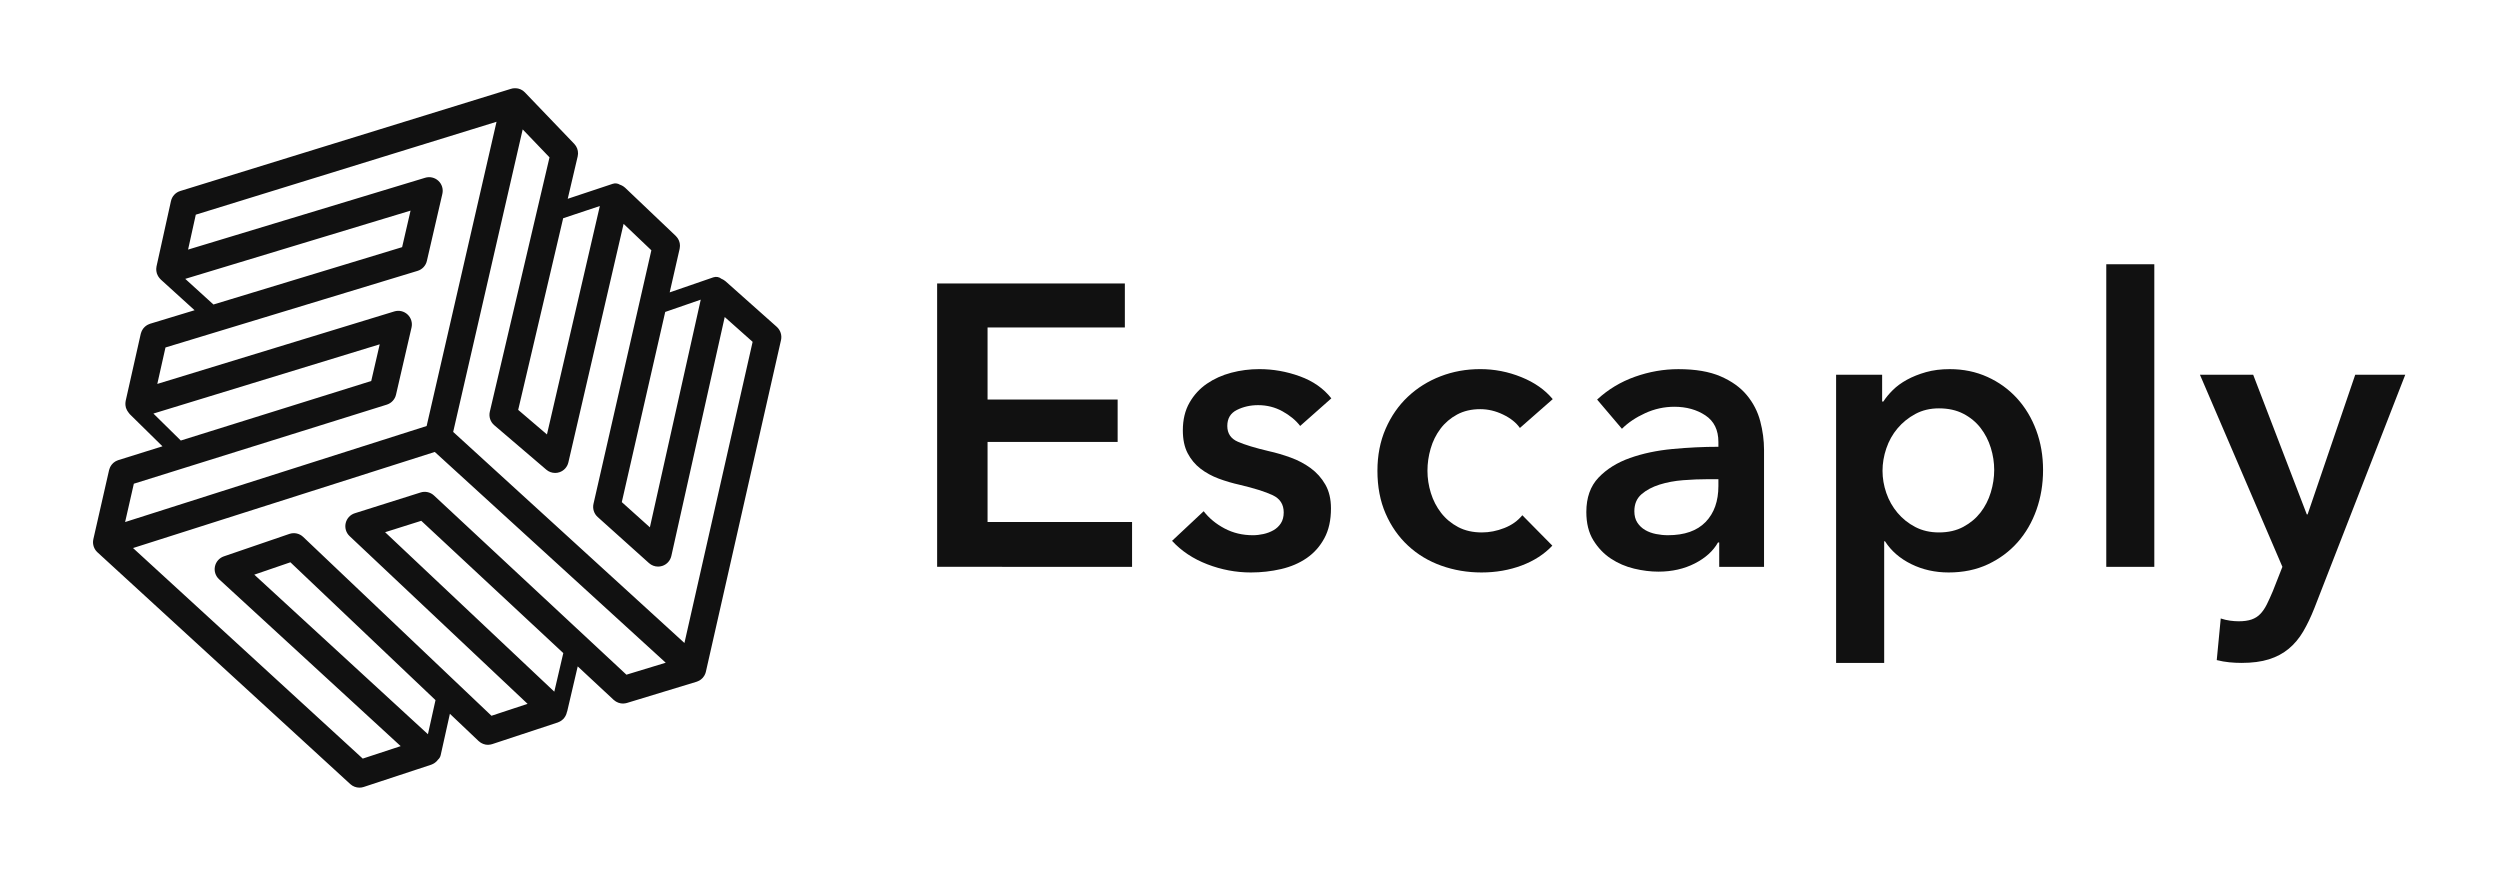 <?xml version="1.0" encoding="utf-8"?>
<!-- Generator: Adobe Illustrator 25.2.0, SVG Export Plug-In . SVG Version: 6.00 Build 0)  -->
<svg version="1.1" id="Layer_1" xmlns="http://www.w3.org/2000/svg" xmlns:xlink="http://www.w3.org/1999/xlink" x="0px" y="0px"
	 viewBox="0 0 1282.88 451.86" style="enable-background:new 0 0 1282.88 451.86;" xml:space="preserve">
<style type="text/css">
	.st0{fill:#111111;}
</style>
<g>
	<g>
		<path class="st0" d="M480.89,145.46h96.33v22.59h-70.45v36.97h66.75v21.77h-66.75v41.08h74.15v23H480.89V145.46z"/>
		<path class="st0" d="M667.18,218.58c-2.19-2.88-5.21-5.37-9.04-7.5c-3.83-2.12-8.01-3.18-12.53-3.18c-3.97,0-7.6,0.82-10.89,2.46
			c-3.29,1.64-4.93,4.38-4.93,8.22c0,3.84,1.81,6.54,5.44,8.11c3.63,1.58,8.93,3.18,15.92,4.83c3.7,0.82,7.43,1.92,11.19,3.29
			c3.76,1.37,7.19,3.18,10.27,5.44c3.08,2.26,5.58,5.07,7.5,8.42c1.92,3.36,2.88,7.43,2.88,12.22c0,6.03-1.13,11.13-3.39,15.3
			c-2.26,4.18-5.27,7.57-9.04,10.17c-3.77,2.6-8.15,4.49-13.15,5.65c-5,1.16-10.17,1.75-15.51,1.75c-7.67,0-15.13-1.41-22.39-4.21
			c-7.26-2.8-13.28-6.81-18.07-12.02l16.23-15.2c2.74,3.56,6.3,6.51,10.68,8.83c4.38,2.33,9.24,3.49,14.58,3.49
			c1.78,0,3.59-0.21,5.44-0.62s3.56-1.06,5.13-1.95c1.57-0.89,2.84-2.09,3.8-3.59c0.96-1.51,1.44-3.35,1.44-5.55
			c0-4.11-1.88-7.05-5.65-8.83c-3.77-1.78-9.42-3.56-16.95-5.34c-3.7-0.82-7.29-1.88-10.78-3.18c-3.49-1.3-6.61-3.01-9.35-5.13
			c-2.74-2.12-4.93-4.76-6.57-7.91c-1.64-3.15-2.46-7.05-2.46-11.71c0-5.48,1.13-10.2,3.39-14.17c2.26-3.97,5.24-7.22,8.93-9.76
			c3.7-2.53,7.87-4.42,12.53-5.65c4.65-1.23,9.45-1.85,14.38-1.85c7.12,0,14.07,1.23,20.85,3.7s12.15,6.23,16.12,11.3L667.18,218.58
			z"/>
		<path class="st0" d="M779.94,219.61c-1.92-2.74-4.79-5.03-8.63-6.88c-3.83-1.85-7.74-2.77-11.71-2.77
			c-4.52,0-8.49,0.92-11.91,2.77c-3.42,1.85-6.26,4.28-8.52,7.29c-2.26,3.01-3.94,6.4-5.03,10.17c-1.1,3.77-1.64,7.57-1.64,11.4
			c0,3.83,0.58,7.63,1.75,11.4c1.16,3.77,2.91,7.16,5.24,10.17c2.33,3.01,5.24,5.44,8.73,7.29c3.49,1.85,7.56,2.77,12.22,2.77
			c3.83,0,7.67-0.75,11.5-2.26c3.83-1.5,6.91-3.7,9.24-6.57L796.58,280c-4.11,4.38-9.35,7.77-15.71,10.17
			c-6.37,2.39-13.25,3.59-20.64,3.59c-7.26,0-14.14-1.17-20.64-3.49c-6.51-2.33-12.19-5.75-17.05-10.27
			c-4.86-4.52-8.7-9.99-11.5-16.43c-2.81-6.43-4.21-13.76-4.21-21.98c0-7.94,1.4-15.13,4.21-21.57c2.8-6.43,6.6-11.91,11.4-16.43
			c4.79-4.52,10.37-8.01,16.74-10.48s13.18-3.7,20.44-3.7c7.26,0,14.28,1.37,21.05,4.11c6.78,2.74,12.15,6.5,16.12,11.3
			L779.94,219.61z"/>
		<path class="st0" d="M882.22,278.35h-0.62c-2.46,4.38-6.44,7.98-11.91,10.78c-5.48,2.8-11.71,4.21-18.69,4.21
			c-3.97,0-8.11-0.51-12.43-1.54c-4.31-1.03-8.29-2.74-11.91-5.13c-3.63-2.39-6.64-5.55-9.04-9.45c-2.4-3.9-3.59-8.73-3.59-14.48
			c0-7.39,2.09-13.28,6.26-17.66c4.18-4.38,9.55-7.73,16.12-10.06c6.57-2.33,13.86-3.87,21.87-4.62c8.01-0.75,15.85-1.13,23.52-1.13
			v-2.46c0-6.16-2.23-10.71-6.68-13.66c-4.45-2.94-9.76-4.42-15.92-4.42c-5.21,0-10.2,1.1-14.99,3.29
			c-4.79,2.19-8.76,4.86-11.91,8.01l-12.73-14.99c5.61-5.2,12.08-9.1,19.41-11.71c7.32-2.6,14.75-3.9,22.29-3.9
			c8.76,0,15.99,1.23,21.67,3.7c5.68,2.46,10.17,5.68,13.45,9.65c3.29,3.97,5.58,8.42,6.88,13.35c1.3,4.93,1.95,9.86,1.95,14.79
			v59.98h-23V278.35z M881.81,245.9h-5.55c-3.97,0-8.15,0.17-12.53,0.51c-4.38,0.34-8.42,1.1-12.12,2.26
			c-3.7,1.17-6.78,2.81-9.24,4.93c-2.46,2.12-3.7,5.03-3.7,8.73c0,2.33,0.51,4.28,1.54,5.85c1.03,1.58,2.36,2.84,4,3.8
			c1.64,0.96,3.49,1.64,5.55,2.05c2.05,0.41,4.11,0.62,6.16,0.62c8.49,0,14.92-2.26,19.31-6.78c4.38-4.52,6.57-10.68,6.57-18.49
			V245.9z"/>
		<path class="st0" d="M965.82,192.29v13.76h0.62c1.23-1.92,2.84-3.87,4.83-5.85c1.98-1.98,4.42-3.76,7.29-5.34
			c2.88-1.57,6.13-2.88,9.76-3.9c3.63-1.03,7.7-1.54,12.22-1.54c6.98,0,13.42,1.33,19.31,4c5.89,2.67,10.95,6.33,15.2,10.99
			c4.24,4.66,7.53,10.13,9.86,16.43c2.33,6.3,3.49,13.08,3.49,20.33c0,7.26-1.13,14.07-3.39,20.44c-2.26,6.37-5.48,11.91-9.65,16.64
			c-4.18,4.72-9.24,8.49-15.2,11.3s-12.7,4.21-20.23,4.21c-6.98,0-13.39-1.44-19.2-4.31c-5.82-2.88-10.3-6.78-13.45-11.71h-0.41
			v62.44H942.2V192.29H965.82z M1023.33,241.18c0-3.83-0.58-7.63-1.75-11.4c-1.17-3.76-2.91-7.15-5.24-10.17
			c-2.33-3.01-5.27-5.44-8.83-7.29c-3.56-1.85-7.74-2.77-12.53-2.77c-4.52,0-8.56,0.96-12.12,2.88c-3.56,1.92-6.61,4.38-9.14,7.39
			c-2.54,3.01-4.45,6.44-5.75,10.27c-1.3,3.83-1.95,7.67-1.95,11.5c0,3.83,0.65,7.63,1.95,11.4c1.3,3.77,3.22,7.16,5.75,10.17
			c2.53,3.01,5.58,5.44,9.14,7.29c3.56,1.85,7.6,2.77,12.12,2.77c4.79,0,8.97-0.96,12.53-2.88c3.56-1.92,6.5-4.38,8.83-7.39
			c2.33-3.01,4.07-6.43,5.24-10.27C1022.74,248.85,1023.33,245.01,1023.33,241.18z"/>
		<path class="st0" d="M1080.84,135.6h24.65v155.28h-24.65V135.6z"/>
		<path class="st0" d="M1128.9,192.29h27.32l27.52,71.68h0.41l24.44-71.68h25.67l-46.62,119.74c-1.78,4.52-3.7,8.52-5.75,12.02
			c-2.05,3.49-4.52,6.43-7.39,8.83c-2.88,2.39-6.26,4.21-10.17,5.44s-8.59,1.85-14.07,1.85c-2.05,0-4.14-0.1-6.26-0.31
			c-2.12-0.21-4.28-0.58-6.47-1.13l2.05-21.36c1.64,0.54,3.25,0.92,4.83,1.13c1.57,0.21,3.05,0.31,4.42,0.31
			c2.6,0,4.79-0.31,6.57-0.92c1.78-0.62,3.29-1.58,4.52-2.88c1.23-1.3,2.33-2.91,3.29-4.83c0.96-1.92,1.98-4.18,3.08-6.78
			l4.93-12.53L1128.9,192.29z"/>
	</g>
</g>
<path class="st0" d="M398.59,167.71l-26.26-23.36c-0.09-0.08-0.19-0.13-0.28-0.2c-0.19-0.16-0.39-0.3-0.6-0.44
	c-0.19-0.12-0.39-0.23-0.59-0.34c-0.2-0.1-0.39-0.19-0.6-0.27c-0.01-0.01-0.02-0.01-0.04-0.02c-1.13-0.93-2.69-1.27-4.18-0.76
	l-22.39,7.72l5.11-22.38c0.01-0.06,0.01-0.13,0.02-0.19c0.05-0.25,0.07-0.5,0.09-0.75c0.02-0.21,0.05-0.43,0.05-0.64
	c0-0.22-0.03-0.44-0.05-0.66c-0.02-0.23-0.04-0.46-0.08-0.68c-0.04-0.21-0.11-0.42-0.18-0.63c-0.07-0.22-0.12-0.43-0.21-0.64
	c-0.08-0.21-0.2-0.4-0.3-0.6c-0.11-0.2-0.21-0.4-0.33-0.59c-0.11-0.17-0.25-0.33-0.38-0.5c-0.16-0.2-0.32-0.4-0.5-0.58
	c-0.04-0.05-0.08-0.1-0.12-0.14l-25.98-24.72c-0.1-0.1-0.23-0.17-0.33-0.26c-0.19-0.16-0.39-0.32-0.6-0.46
	c-0.19-0.13-0.39-0.24-0.59-0.34c-0.2-0.11-0.39-0.21-0.6-0.3c-0.18-0.08-0.36-0.14-0.55-0.2c-1.06-0.67-2.39-0.89-3.68-0.46
	l-23.11,7.69l5.11-21.76c0-0.02,0-0.04,0.01-0.05c0.07-0.31,0.1-0.63,0.12-0.95c0.01-0.14,0.05-0.29,0.05-0.43
	c0.01-0.26-0.03-0.53-0.06-0.79c-0.02-0.19-0.01-0.38-0.04-0.56c-0.04-0.22-0.12-0.44-0.18-0.66c-0.06-0.21-0.1-0.43-0.17-0.63
	c-0.07-0.18-0.17-0.34-0.25-0.51c-0.11-0.24-0.21-0.48-0.35-0.7c-0.07-0.12-0.18-0.22-0.26-0.34c-0.19-0.26-0.37-0.52-0.59-0.76
	c-0.01-0.01-0.02-0.03-0.03-0.04l-25.26-26.34c0,0,0,0,0-0.01c0,0,0,0-0.01-0.01l-0.06-0.06c-0.09-0.1-0.2-0.17-0.3-0.26
	c0,0,0,0-0.01-0.01c-0.16-0.15-0.32-0.31-0.5-0.44c-0.07-0.05-0.14-0.11-0.21-0.17c-0.13-0.09-0.28-0.16-0.42-0.25
	c-0.17-0.11-0.34-0.21-0.53-0.3c-0.08-0.04-0.16-0.09-0.24-0.12c-0.15-0.07-0.3-0.11-0.45-0.16c-0.2-0.07-0.41-0.14-0.62-0.2
	c-0.07-0.02-0.13-0.05-0.2-0.07c-0.01,0-0.03,0-0.04,0c-0.14-0.03-0.28-0.04-0.42-0.06c-0.23-0.04-0.45-0.07-0.69-0.08
	c-0.23-0.01-0.46-0.01-0.69,0c-0.21,0.01-0.43,0.02-0.64,0.05c-0.1,0.01-0.2,0.01-0.3,0.02c-0.17,0.03-0.33,0.1-0.5,0.14
	c-0.11,0.03-0.23,0.03-0.34,0.07L92.48,98.02c-2.4,0.74-4.21,2.71-4.75,5.16l-7.41,33.52c-0.03,0.12-0.02,0.24-0.04,0.35
	c-0.04,0.25-0.07,0.5-0.09,0.75c-0.01,0.22-0.01,0.45,0,0.67c0.01,0.22,0.03,0.44,0.06,0.67c0.03,0.25,0.08,0.5,0.15,0.74
	c0.03,0.12,0.03,0.23,0.07,0.35c0.03,0.09,0.07,0.16,0.1,0.25c0.08,0.24,0.18,0.46,0.29,0.69c0.09,0.2,0.19,0.4,0.3,0.58
	c0.11,0.19,0.24,0.37,0.37,0.55c0.14,0.19,0.27,0.37,0.42,0.54c0.09,0.1,0.17,0.19,0.27,0.29c0.11,0.12,0.2,0.25,0.33,0.36
	l17.3,15.71l-22.85,6.94c-0.07,0.02-0.13,0.06-0.21,0.09c-0.26,0.09-0.51,0.2-0.76,0.32c-0.18,0.08-0.35,0.17-0.52,0.26
	c-0.21,0.12-0.41,0.27-0.6,0.41c-0.17,0.13-0.34,0.25-0.5,0.39c-0.18,0.15-0.33,0.33-0.49,0.5c-0.15,0.16-0.29,0.31-0.42,0.48
	c-0.14,0.18-0.26,0.38-0.38,0.58c-0.12,0.19-0.23,0.38-0.33,0.58c-0.09,0.19-0.17,0.39-0.25,0.6c-0.09,0.24-0.17,0.47-0.24,0.72
	c-0.02,0.08-0.06,0.15-0.08,0.24l-7.73,34.38c-0.03,0.12-0.02,0.25-0.05,0.37c-0.04,0.25-0.08,0.5-0.09,0.75
	c-0.01,0.23-0.01,0.45,0,0.67c0.01,0.22,0.02,0.44,0.05,0.67c0.03,0.25,0.09,0.5,0.15,0.74c0.03,0.12,0.04,0.25,0.07,0.37
	c0.02,0.08,0.07,0.15,0.1,0.23c0.08,0.24,0.18,0.46,0.29,0.69c0.09,0.2,0.18,0.39,0.29,0.58c0.12,0.2,0.25,0.38,0.38,0.56
	c0.09,0.13,0.17,0.27,0.27,0.39c0.18,0.29,0.38,0.56,0.63,0.81l16.78,16.51l-22.67,7.09c-0.07,0.02-0.13,0.06-0.2,0.08
	c-0.24,0.08-0.48,0.19-0.71,0.3c-0.19,0.09-0.38,0.18-0.56,0.28c-0.2,0.12-0.38,0.26-0.57,0.39c-0.18,0.13-0.36,0.26-0.52,0.4
	c-0.17,0.15-0.32,0.32-0.47,0.49c-0.15,0.16-0.3,0.32-0.43,0.49c-0.14,0.18-0.25,0.38-0.38,0.58c-0.12,0.19-0.24,0.38-0.33,0.58
	c-0.09,0.19-0.17,0.39-0.24,0.6c-0.09,0.23-0.17,0.47-0.24,0.71c-0.02,0.07-0.05,0.14-0.07,0.21l-8.08,35.49
	c-0.02,0.08-0.01,0.16-0.03,0.25c-0.03,0.15-0.06,0.31-0.08,0.46c-0.02,0.15-0.03,0.31-0.04,0.46c-0.01,0.16-0.01,0.31-0.01,0.46
	c0,0.14,0.01,0.28,0.02,0.43c0.01,0.15,0.03,0.3,0.05,0.45c0.02,0.16,0.05,0.31,0.08,0.46c0.03,0.15,0.07,0.3,0.12,0.46
	c0.02,0.08,0.02,0.16,0.05,0.23c0.02,0.08,0.06,0.14,0.09,0.22c0.04,0.12,0.09,0.24,0.14,0.36c0.05,0.11,0.09,0.22,0.14,0.33
	c0.08,0.17,0.17,0.32,0.26,0.48c0.07,0.13,0.15,0.25,0.23,0.37c0.02,0.03,0.04,0.07,0.06,0.1c0.03,0.04,0.05,0.09,0.08,0.13
	c0.12,0.17,0.26,0.31,0.39,0.46c0.08,0.09,0.16,0.19,0.24,0.28c0.07,0.08,0.15,0.15,0.23,0.22c0.03,0.02,0.04,0.05,0.07,0.08
	l129.75,118.95c1.31,1.2,3,1.83,4.72,1.83c0.73,0,1.47-0.11,2.18-0.35l34.64-11.42c0.1-0.03,0.18-0.09,0.27-0.12
	c0.22-0.08,0.44-0.18,0.65-0.29c0.22-0.11,0.44-0.23,0.64-0.36c0.18-0.11,0.35-0.24,0.51-0.37c0.22-0.17,0.43-0.36,0.63-0.55
	c0.08-0.08,0.17-0.13,0.24-0.22c0.06-0.07,0.1-0.15,0.16-0.22c0.12-0.14,0.24-0.28,0.35-0.43c0.69-0.59,1.2-1.39,1.41-2.35
	l4.72-21.22l14.68,13.94c0,0,0,0,0.01,0.01l0.07,0.06c0.04,0.04,0.09,0.06,0.13,0.1c0.26,0.24,0.55,0.46,0.84,0.65
	c0.12,0.08,0.25,0.16,0.38,0.23c0.24,0.14,0.48,0.26,0.74,0.36c0.14,0.06,0.27,0.12,0.41,0.17c0.31,0.11,0.63,0.19,0.96,0.26
	c0.07,0.01,0.14,0.04,0.22,0.05c0.37,0.06,0.74,0.09,1.12,0.09c0.03,0,0.07-0.01,0.11-0.01c0.11,0,0.22-0.02,0.34-0.03
	c0.29-0.02,0.58-0.05,0.88-0.11c0.16-0.03,0.32-0.07,0.48-0.12c0.13-0.04,0.26-0.05,0.39-0.1l33.62-11.1
	c0.09-0.03,0.16-0.08,0.24-0.11c0.23-0.08,0.45-0.19,0.67-0.3c0.21-0.11,0.42-0.22,0.62-0.34c0.18-0.11,0.35-0.24,0.52-0.37
	c0.22-0.17,0.42-0.34,0.61-0.53c0.07-0.07,0.16-0.12,0.23-0.19c0.07-0.08,0.12-0.17,0.19-0.25c0.16-0.19,0.31-0.39,0.45-0.59
	c0.13-0.18,0.24-0.36,0.35-0.55c0.11-0.2,0.21-0.4,0.3-0.61c0.09-0.21,0.18-0.42,0.25-0.63c0.07-0.21,0.12-0.43,0.17-0.65
	c0-0.01,0.01-0.02,0.01-0.03c0.11-0.24,0.2-0.5,0.26-0.77l5.34-22.85l18.46,17.19c0.06,0.06,0.13,0.09,0.19,0.14
	c0.24,0.21,0.49,0.4,0.76,0.57c0.12,0.08,0.25,0.16,0.37,0.23c0.25,0.14,0.51,0.26,0.78,0.37c0.12,0.05,0.24,0.11,0.37,0.16
	c0.39,0.13,0.78,0.24,1.19,0.31c0.03,0.01,0.06,0,0.1,0.01c0.33,0.05,0.66,0.08,1,0.08c0.05,0,0.1-0.01,0.15-0.01
	c0.11,0,0.22-0.02,0.33-0.02c0.29-0.02,0.57-0.06,0.86-0.11c0.15-0.03,0.29-0.06,0.43-0.1c0.09-0.02,0.17-0.03,0.26-0.06
	l35.74-10.88c0.04-0.01,0.07-0.03,0.11-0.05c0.14-0.05,0.28-0.1,0.42-0.16c0.15-0.06,0.3-0.13,0.44-0.2
	c0.06-0.03,0.13-0.05,0.19-0.08c0.05-0.03,0.11-0.04,0.16-0.07c0.14-0.08,0.27-0.18,0.41-0.27c0.13-0.08,0.26-0.16,0.39-0.26
	c0.08-0.06,0.16-0.11,0.24-0.18c0.11-0.09,0.21-0.2,0.32-0.3c0.14-0.13,0.28-0.24,0.41-0.38c0.01-0.01,0.02-0.02,0.03-0.03
	c0,0,0,0,0,0c0.05-0.06,0.09-0.12,0.14-0.18c0.1-0.12,0.19-0.25,0.29-0.38c0.12-0.16,0.24-0.32,0.35-0.49
	c0.05-0.08,0.09-0.15,0.13-0.23c0.07-0.12,0.13-0.25,0.19-0.38c0.08-0.17,0.17-0.35,0.24-0.53c0.04-0.11,0.08-0.21,0.12-0.32
	c0.04-0.12,0.07-0.25,0.1-0.37c0.02-0.09,0.06-0.17,0.08-0.26l38.57-170.26C401.32,171.99,400.48,169.4,398.59,167.71z
	 M359.59,153.77l-26.1,116.83l-14.41-12.94l22.28-97.59L359.59,153.77z M307.81,105.72l-27.14,117.22l-14.76-12.61l23.08-98.34
	L307.81,105.72z M254.8,62.49l-11.63,50.61l-24.24,105.51L64.2,267.89l4.48-19.67l129.81-40.58c2.36-0.74,4.16-2.68,4.72-5.09
	l7.97-34.5c0.56-2.43-0.22-4.97-2.04-6.67s-4.41-2.3-6.8-1.57L80.72,197.01l4.2-18.7L214.28,139c2.39-0.73,4.21-2.67,4.77-5.11
	l7.95-34.42c0.56-2.43-0.21-4.97-2.03-6.67c-1.82-1.7-4.41-2.31-6.79-1.58L96.51,128.08l3.96-17.92L254.8,62.49z M95.06,143.1
	l115.62-35.02l-4.33,18.75l-96.82,29.43L95.06,143.1z M78.72,212.22l116.13-35.54l-4.35,18.83l-97.72,30.55L78.72,212.22z
	 M186.14,389.28L68.27,281.23l154.84-49.31l118.51,108.16l-20.17,6.14l-98.75-91.96c-1.84-1.71-4.46-2.31-6.85-1.55l-33.77,10.66
	c-2.36,0.74-4.15,2.68-4.7,5.1c-0.55,2.41,0.21,4.94,2.02,6.64l91.33,86.07l-18.53,6.12l-96.63-91.78
	c-1.88-1.79-4.61-2.39-7.07-1.54l-33.63,11.52c-2.33,0.8-4.06,2.76-4.57,5.17c-0.5,2.41,0.3,4.9,2.11,6.57l93.2,85.64L186.14,389.28
	z M219.59,376.77l-89.1-81.88l18.53-6.35l74.46,70.73L219.59,376.77z M284.44,354.93l-86.82-81.83l18.55-5.85l72.89,67.88
	L284.44,354.93z M351.22,329.95L232.55,221.64L268.22,66.4l13.76,14.35l-30.63,130.53c-0.6,2.54,0.28,5.2,2.26,6.9l26.73,22.84
	c1.28,1.1,2.89,1.67,4.53,1.67c0.73,0,1.47-0.11,2.18-0.35c2.32-0.76,4.06-2.68,4.61-5.05l28.34-122.41l14.25,13.56l-29.7,130.12
	c-0.56,2.47,0.26,5.05,2.14,6.74l26.34,23.66c1.3,1.17,2.97,1.79,4.66,1.79c0.71,0,1.43-0.11,2.13-0.33
	c2.36-0.75,4.14-2.71,4.68-5.12l27.39-122.62l14.32,12.74L351.22,329.95z"/>
</svg>
